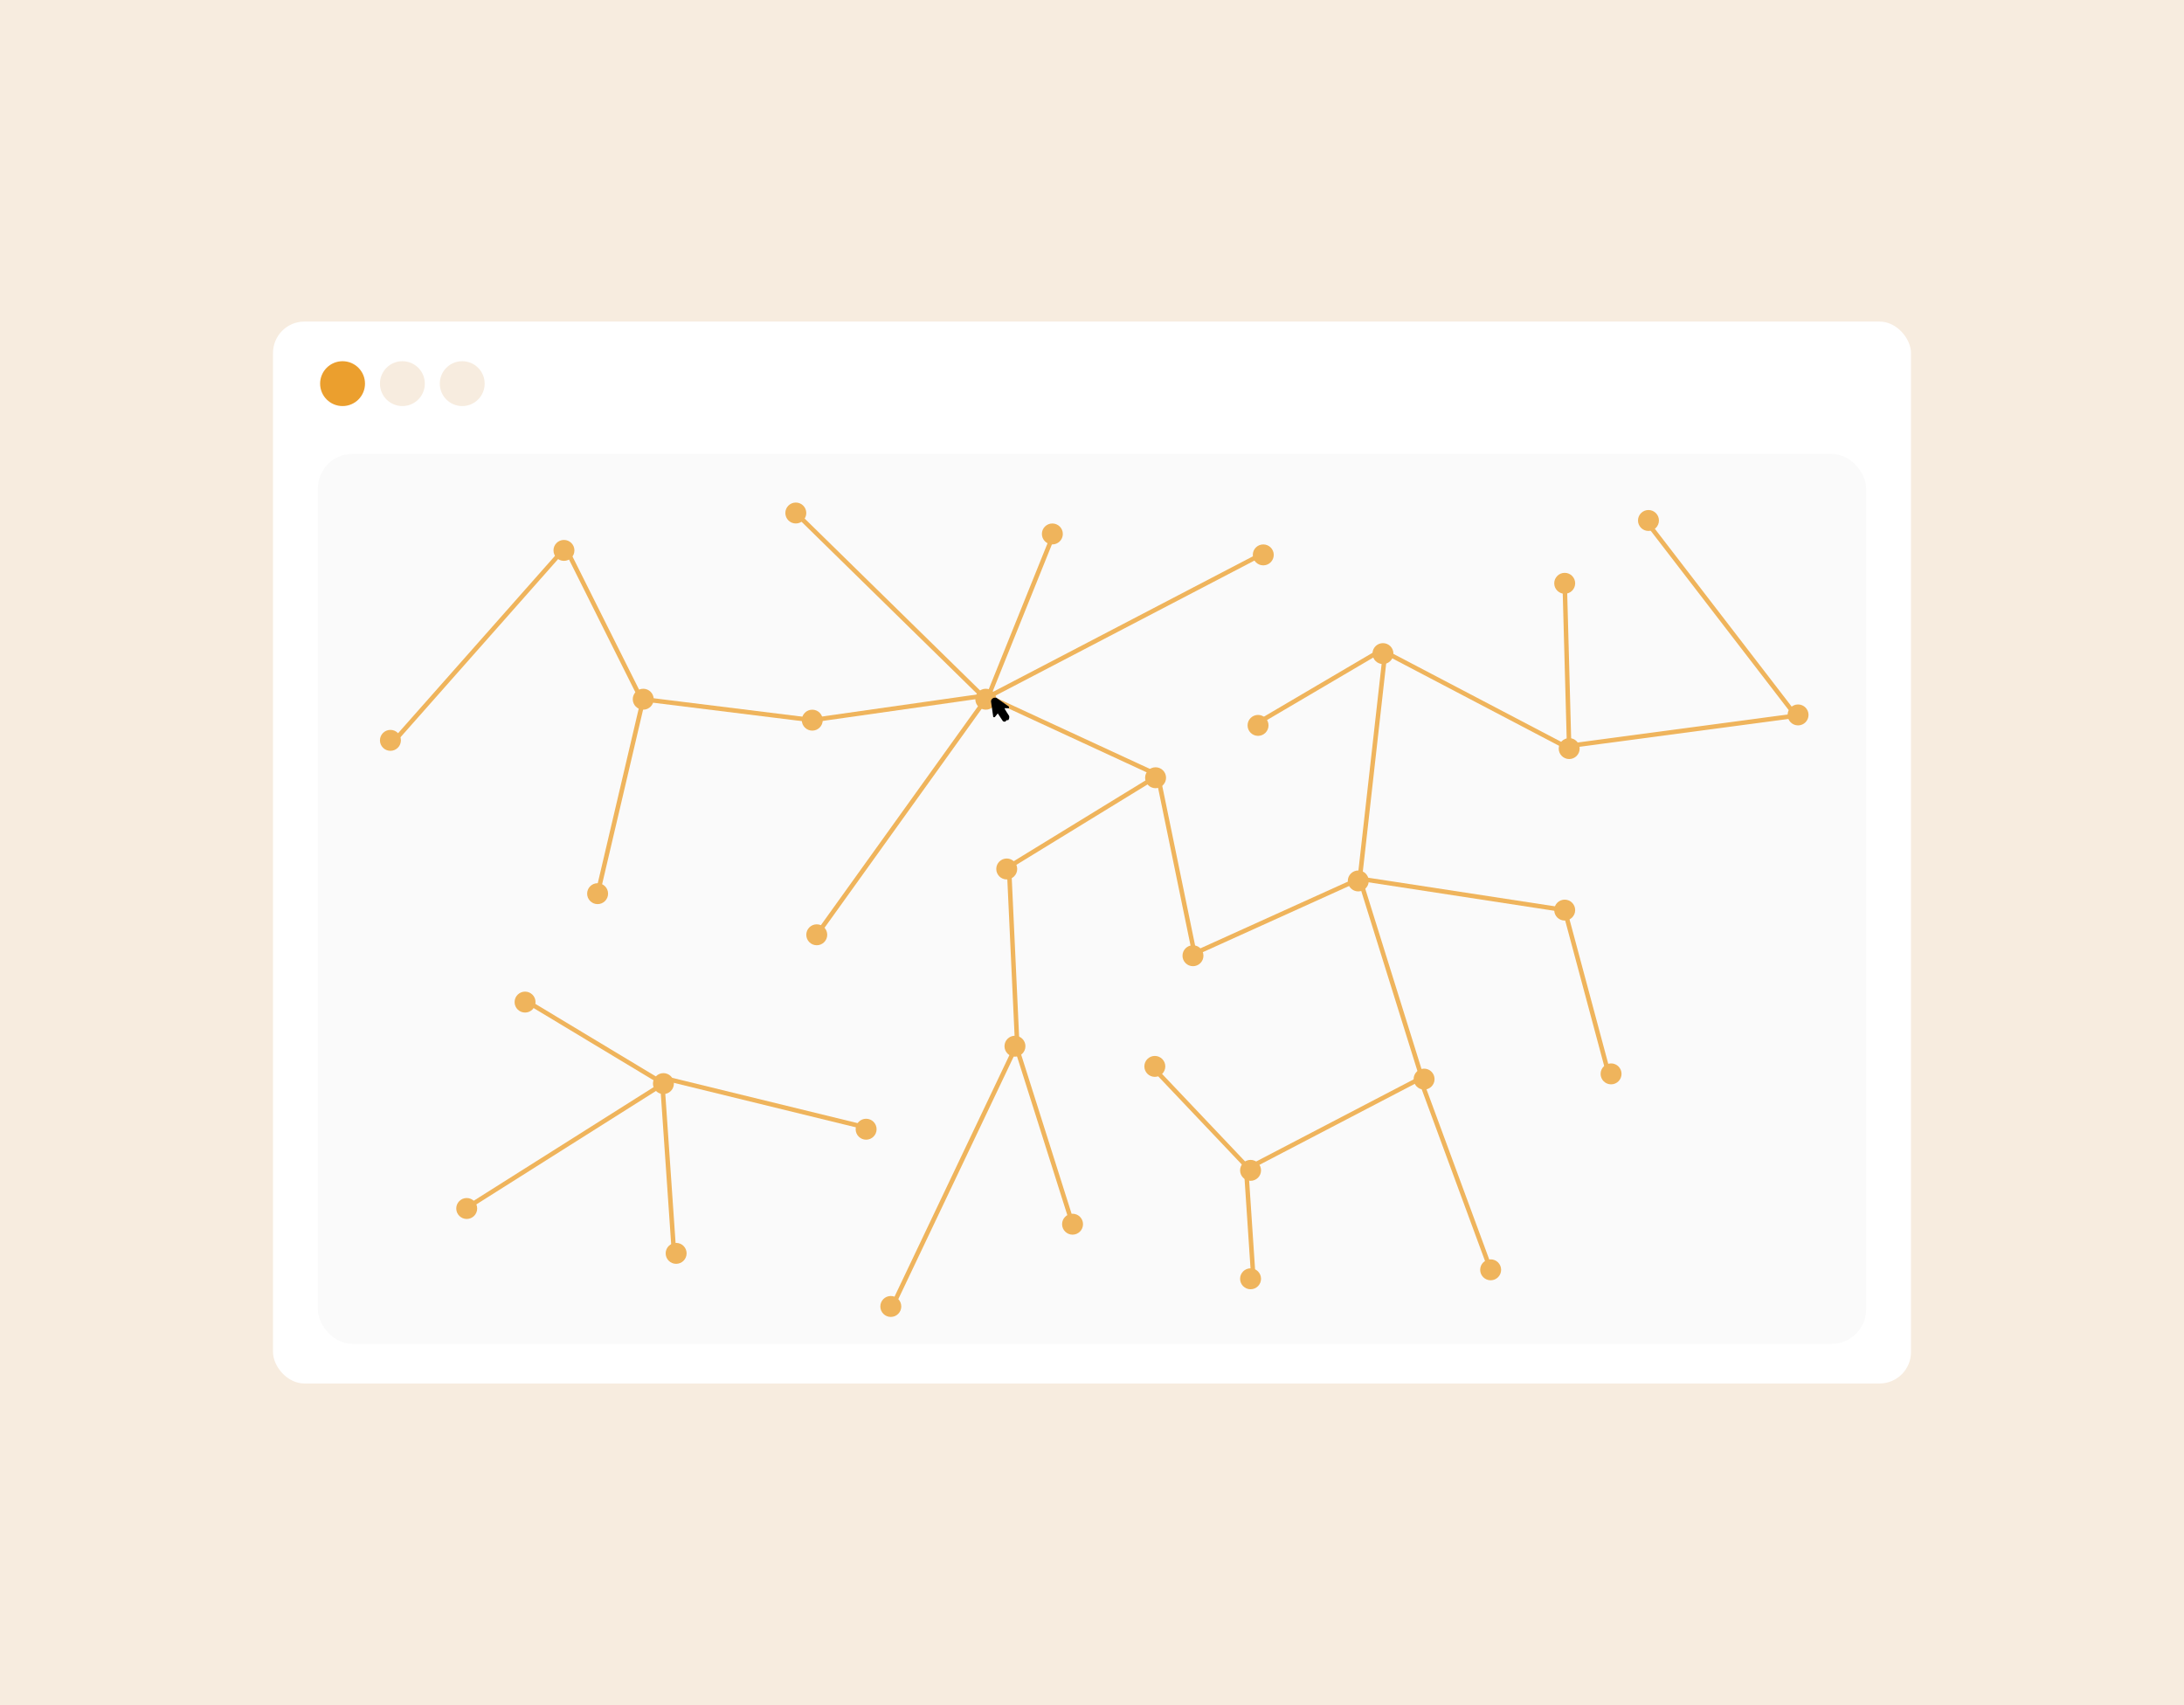 <?xml version="1.0" encoding="UTF-8"?><svg id="Layer_2" xmlns="http://www.w3.org/2000/svg" viewBox="0 0 292 228"><defs><style>.cls-1{fill:#eb9f2e;}.cls-1,.cls-2,.cls-3,.cls-4,.cls-5,.cls-6{stroke-width:0px;}.cls-2{fill:#fafafa;}.cls-3{fill:#000;}.cls-4{fill:#efb45c;}.cls-5{fill:#f7ecdf;}.cls-6{fill:#fff;}.cls-7{fill:none;stroke:#efb45c;stroke-miterlimit:10;stroke-width:.6px;}</style></defs><g id="Layer_1-2"><rect class="cls-5" width="292" height="228"/><rect class="cls-6" x="36.5" y="43" width="219" height="142" rx="4.2" ry="4.2"/><circle class="cls-1" cx="45.8" cy="51.3" r="3"/><circle class="cls-5" cx="53.8" cy="51.3" r="3"/><circle class="cls-5" cx="61.8" cy="51.3" r="3"/><rect class="cls-2" x="42.5" y="60.7" width="207" height="119" rx="4.6" ry="4.6"/><circle class="cls-4" cx="86" cy="93.5" r="1.4"/><circle class="cls-4" cx="79.9" cy="119.5" r="1.4"/><circle class="cls-4" cx="131.8" cy="93.5" r="1.4"/><circle class="cls-4" cx="109.2" cy="125" r="1.4"/><circle class="cls-4" cx="52.2" cy="99" r="1.4"/><circle class="cls-4" cx="70.2" cy="134" r="1.4"/><circle class="cls-4" cx="167.2" cy="171" r="1.4"/><circle class="cls-4" cx="168.2" cy="97" r="1.4"/><circle class="cls-4" cx="168.9" cy="74.2" r="1.4"/><circle class="cls-4" cx="140.7" cy="71.4" r="1.4"/><circle class="cls-4" cx="209.2" cy="78" r="1.4"/><circle class="cls-4" cx="190.4" cy="144.3" r="1.4"/><circle class="cls-4" cx="184.9" cy="87.4" r="1.4"/><circle class="cls-4" cx="209.8" cy="100.1" r="1.4"/><circle class="cls-4" cx="154.5" cy="104" r="1.4"/><circle class="cls-4" cx="159.5" cy="127.8" r="1.4"/><circle class="cls-4" cx="143.4" cy="163.7" r="1.4"/><circle class="cls-4" cx="199.3" cy="169.8" r="1.4"/><circle class="cls-4" cx="134.6" cy="116.2" r="1.4"/><circle class="cls-4" cx="115.8" cy="151" r="1.4"/><circle class="cls-4" cx="90.4" cy="167.6" r="1.4"/><circle class="cls-4" cx="167.2" cy="156.5" r="1.4"/><circle class="cls-4" cx="135.7" cy="139.9" r="1.4"/><circle class="cls-4" cx="119.1" cy="174.7" r="1.4"/><circle class="cls-4" cx="106.4" cy="68.6" r="1.4"/><circle class="cls-4" cx="75.4" cy="73.6" r="1.4"/><circle class="cls-4" cx="154.4" cy="142.6" r="1.4"/><circle class="cls-4" cx="215.4" cy="143.6" r="1.4"/><circle class="cls-4" cx="240.4" cy="95.6" r="1.4"/><circle class="cls-4" cx="220.4" cy="69.6" r="1.4"/><circle class="cls-4" cx="62.4" cy="161.6" r="1.4"/><circle class="cls-4" cx="88.7" cy="144.9" r="1.4"/><circle class="cls-4" cx="108.6" cy="96.3" r="1.4"/><circle class="cls-4" cx="181.6" cy="117.8" r="1.4"/><circle class="cls-4" cx="209.2" cy="121.7" r="1.4"/><polyline class="cls-7" points="106.4 68.6 131.8 93.5 109.2 125"/><polyline class="cls-7" points="79.9 119.5 86 93.5 108.6 96.3 131.8 93 154.5 103.5"/><polyline class="cls-7" points="90.1 167.3 88.5 144.1 115.5 150.7"/><path class="cls-3" d="M134.4,96.5c-.2,0-.3,0-.4-.2l-.6-.9-.4.5c0,0-.1,0-.2,0,0,0,0,0,0,0l-.3-2.1c0-.2.1-.4.4-.5.1,0,.2,0,.3,0l1.7,1.2c0,0,0,.1,0,.2,0,0,0,0,0,0h-.6c0,.1.6,1,.6,1,.1.2,0,.5-.1.6,0,0-.1,0-.2,0h0Z"/><polyline class="cls-7" points="169.1 73.9 132.1 93.2 141 71.1"/><line class="cls-7" x1="143.4" y1="163.7" x2="135.7" y2="139.4"/><line class="cls-7" x1="199.3" y1="169.8" x2="189.9" y2="144.3"/><polyline class="cls-7" points="209.2 78 209.8 100.1 185.2 87.2 181.8 117.5 159.7 127.5 154.8 103.7 134.9 115.9 136 139.6 119.4 174.5"/><line class="cls-7" x1="168.1" y1="96.7" x2="185.1" y2="86.7"/><polyline class="cls-7" points="220.1 69.7 240.1 95.7 210.1 99.7"/><polyline class="cls-7" points="154.1 142.7 166.9 156.2 190.1 144.1 181.8 117.5 209.2 121.7 215.1 143.7"/><line class="cls-7" x1="167.6" y1="171.2" x2="166.6" y2="156.2"/><polyline class="cls-7" points="62.1 161.7 88.7 144.9 70.1 133.7"/><polyline class="cls-7" points="52.6 99.2 75.6 73.2 85.6 93.2"/></g></svg>